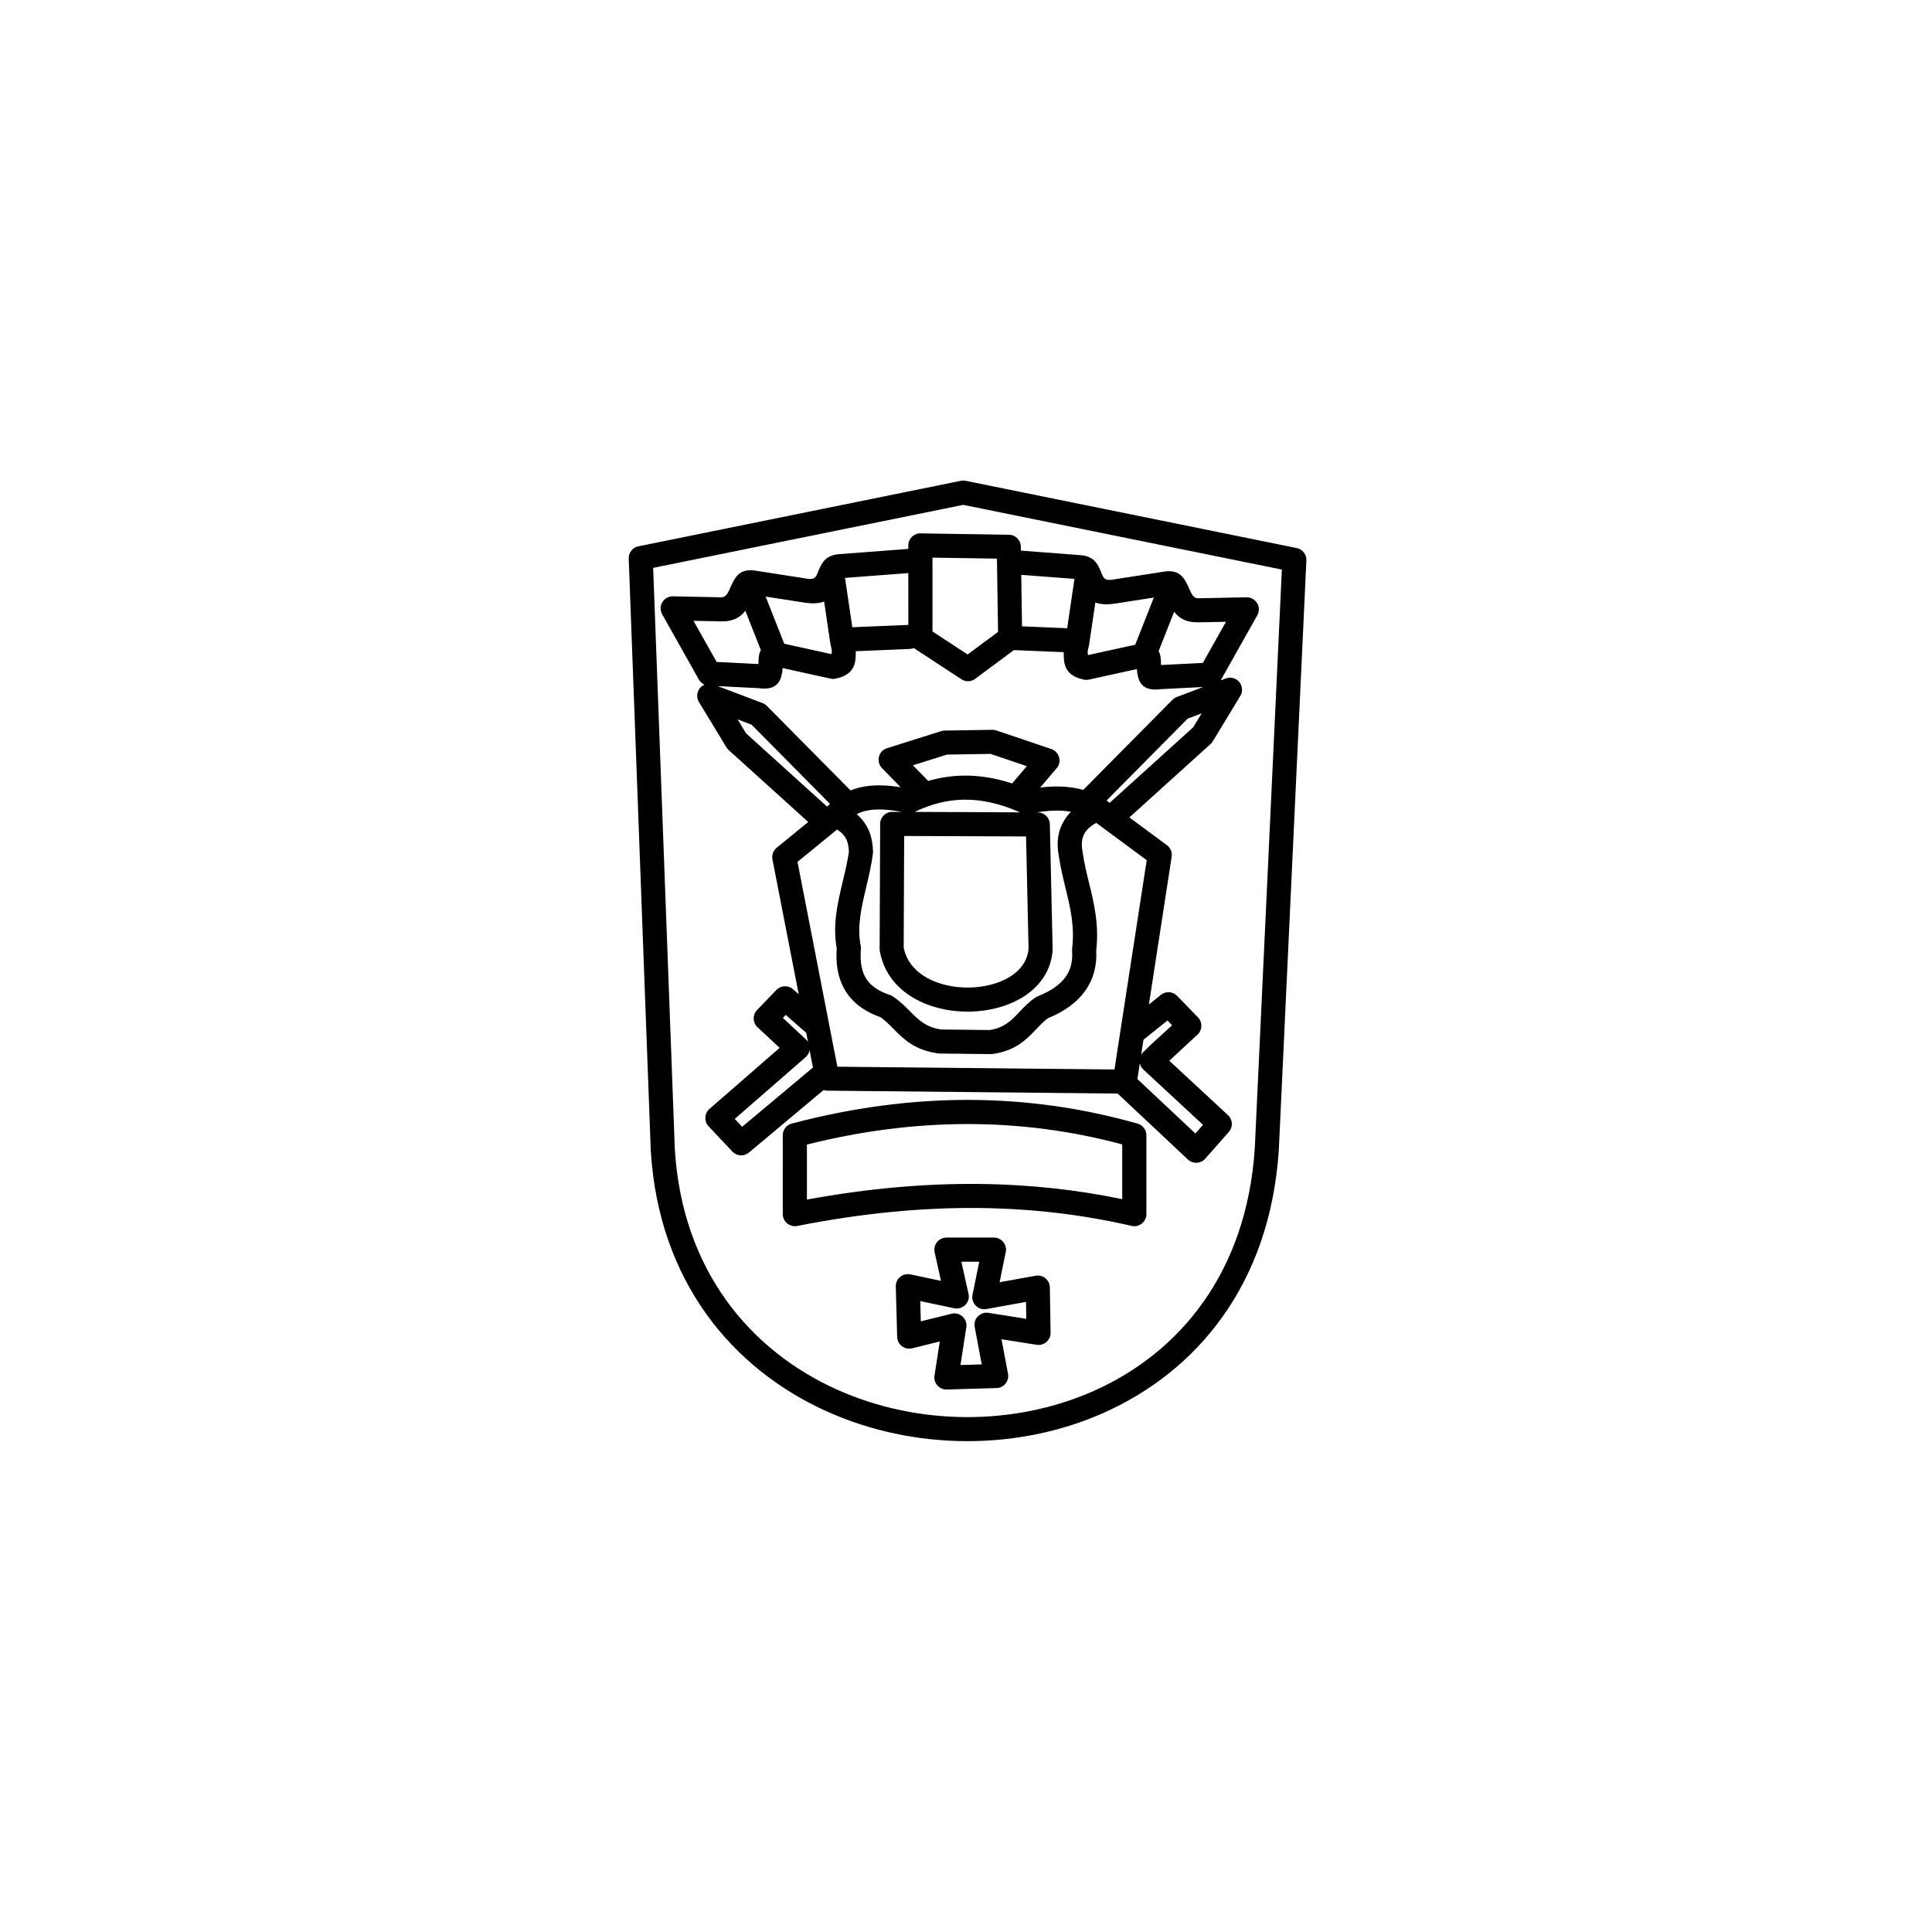 <?xml version="1.0" encoding="UTF-8"?>
<!DOCTYPE svg PUBLIC "-//W3C//DTD SVG 1.1//EN" "http://www.w3.org/Graphics/SVG/1.1/DTD/svg11.dtd">
<!-- Creator: CorelDRAW 2020 (64-Bit) -->
<svg xmlns="http://www.w3.org/2000/svg" xml:space="preserve" width="84.667mm" height="84.667mm" version="1.1" style="shape-rendering:geometricPrecision; text-rendering:geometricPrecision; image-rendering:optimizeQuality; fill-rule:evenodd; clip-rule:evenodd"
viewBox="0 0 8466.66 8466.66"
 xmlns:xlink="http://www.w3.org/1999/xlink"
 xmlns:xodm="http://www.corel.com/coreldraw/odm/2003">
 <defs>
  <style type="text/css">
   <![CDATA[
    .fil0 {fill:black;fill-rule:nonzero}
   ]]>
  </style>
 </defs>
 <g id="Слой_x0020_1">
  <path class="fil0" d="M2799.83 2393.75l1411.12 -286.75c7.38,-1.47 14.7,-1.33 21.61,0.19l1450.13 294.56c25.83,5.16 43.45,28.41 42.32,53.94l-120.93 2585.98c-39.29,587.57 -359.26,968.62 -768.44,1150.25 -189.05,83.91 -397,124.9 -604.76,123.69 -207.92,-1.21 -415.95,-44.57 -605.01,-129.29 -415.12,-186.03 -739.48,-570.15 -774,-1144.44l-96.59 -2594.16c-0.95,-26.97 18.53,-49.93 44.55,-53.97zm673.69 2529.2c260.72,-68.67 516.45,-102.83 767.01,-102.83 253.27,0 501.6,34.81 744.85,104 23.25,6.62 38.42,27.81 38.41,50.85l0.04 345.8c0,29.22 -23.7,52.92 -52.92,52.92 -5.34,0 -10.49,-0.79 -15.34,-2.26 -207.12,-47.38 -428.6,-75.38 -669.13,-77.55 -242.38,-2.18 -505.05,21.88 -793.05,78.77 -28.65,5.59 -56.42,-13.1 -62.01,-41.75 -0.66,-3.4 -0.98,-6.79 -0.98,-10.13l-0.06 -345.8c0,-25.89 18.61,-47.45 43.18,-52.02zm767.01 3.01c-230.59,0 -465.41,29.86 -704.35,89.88l0 241.04c269.82,-49.5 518.89,-70.51 751.08,-68.42 225.63,2.03 434.63,25.91 630.73,66.68l0 -239.94c-221.3,-59.38 -447.15,-89.24 -677.46,-89.24zm-116.83 687.12l-27.87 -125.39c-6.27,-28.42 11.68,-56.57 40.1,-62.84 3.81,-0.84 7.62,-1.24 11.37,-1.24l0 -0.21 208.53 0c29.22,0 52.92,23.7 52.92,52.92 0,5.36 -0.8,10.52 -2.28,15.4l-25.89 127.45 158.18 -28.56c28.65,-5.13 56.05,13.93 61.18,42.58 0.51,2.84 0.78,5.67 0.82,8.47l3.27 198.74c0.45,29.11 -22.77,53.09 -51.88,53.54 -3.43,0.05 -6.78,-0.23 -10.04,-0.8l-153.16 -24.07 28.53 151.42c5.36,28.65 -13.52,56.23 -42.17,61.59 -3.6,0.67 -7.18,0.96 -10.7,0.9l-215.86 6.23c-29.11,0.8 -53.36,-22.15 -54.16,-51.26 -0.11,-3.83 0.2,-7.57 0.88,-11.19l22.97 -148.04 -121.43 30.06c-28.31,6.96 -56.91,-10.34 -63.87,-38.65 -1.14,-4.62 -1.62,-9.26 -1.52,-13.8l-6 -218.46c-0.8,-29.11 22.15,-53.36 51.26,-54.16 4.18,-0.11 8.27,0.26 12.19,1.08l134.63 28.29zm89.36 -83.84l30.72 138.24c2.19,7.85 2.58,16.33 0.81,24.85 -5.93,28.53 -33.89,46.85 -62.42,40.92l-149.29 -31.42 2.43 88.7 134.77 -33.36c6.58,-1.55 13.57,-1.93 20.67,-0.83 28.76,4.45 48.48,31.39 44.03,60.15l-25.68 165.47 93.19 -2.68 -30.93 -164.18c-1.01,-5.72 -1.15,-11.7 -0.21,-17.77 4.45,-28.76 31.39,-48.48 60.15,-44.03l166.28 26.13 -1.21 -74.05 -173.6 31.34c-6.32,1.13 -12.95,1.12 -19.63,-0.21 -28.53,-5.7 -47.04,-33.47 -41.34,-62l29.51 -145.27 -78.25 0zm771.42 -800.44l254.07 238.51 33.44 -37.87 -261.41 -242.26c-8.08,-7.52 -13.26,-16.98 -15.52,-27l-10.58 68.62zm16.48 -106.9c1.93,-3.29 4.23,-6.43 6.94,-9.34 40.41,-40.41 86.45,-80.31 128.65,-119.42l-20.39 -21.01 -105.13 84.37 -10.07 65.4zm33.87 -219.84l52.69 -42.28c20.97,-16.89 51.76,-15.35 70.9,4.34l92.27 95.08c19.86,21.34 18.66,54.76 -2.68,74.62l-123.78 114.71 257.37 238.52c20.82,19.47 22.51,52.11 3.51,73.58l-104.62 118.53c-19.97,21.23 -53.39,22.25 -74.62,2.28l-307.92 -289.06 -1269.08 -12.69c-6.82,0.38 -13.46,-0.57 -19.67,-2.66l-327.24 273.89c-21.3,17.81 -53.08,16.14 -72.35,-4.34l-105.71 -112.22c-19.18,-22.03 -16.87,-55.44 5.16,-74.62l307.62 -267.75 -97.7 -90.92c-21,-20.2 -21.64,-53.62 -1.44,-74.62l84.94 -88.2c19.42,-20.17 51.47,-21.73 72.76,-3.1l24.96 21.91 -115.05 -591.12c-3.45,-18.45 3.02,-38.18 18.6,-50.85l138.17 -112.86 -348.76 -315.41c-4.28,-3.88 -7.78,-8.3 -10.48,-13.07l-119.79 -197.46c-15.06,-24.88 -7.1,-57.28 17.78,-72.34 2.22,-1.34 4.49,-2.5 6.81,-3.48 -10.13,-4.45 -18.96,-12.11 -24.79,-22.51l-160.93 -286.09 0.1 -0.06c-4.44,-7.91 -6.91,-17.08 -6.72,-26.81 0.56,-29.11 24.63,-52.24 53.74,-51.68l212.33 4.28c20.37,0.41 29.43,-20.08 37.39,-38.08 21.12,-47.78 39.78,-90 112.14,-78.74l229.28 35.68c30.96,4.81 37.23,-10.9 43.02,-25.42 15.94,-40 30.97,-77.72 93.99,-82.49l303.51 -23.09 0 -15.29c0,-29.22 23.7,-52.92 52.92,-52.92l5.51 0.29 382.53 5.88c28.7,0.34 51.76,23.55 52.09,52.09l0.26 17.47 260.89 19.84c63.02,4.77 78.05,42.49 93.99,82.49 5.79,14.52 12.06,30.23 43.02,25.42l229.28 -35.68c72.36,-11.26 91.02,30.96 112.14,78.74 7.96,18 17.02,38.49 37.39,38.08l212.33 -4.28c29.11,-0.56 53.18,22.57 53.74,51.68 0.19,9.73 -2.28,18.9 -6.72,26.81l0.1 0.06 -160.57 285.45 22.42 -8.49 0.04 0.11c14.6,-5.49 31.47,-4.47 45.84,4.23 24.88,15.06 32.84,47.46 17.78,72.34l-119.79 197.46c-2.7,4.77 -6.2,9.19 -10.48,13.07l-355.99 321.95 161.44 119.32c17.13,10.88 27.18,31.17 23.98,52.52l-99.85 647.96zm-1501.69 124.26l-89.55 -78.6 -12.74 13.23 100.79 93.76c3.68,3.43 6.76,7.26 9.24,11.36l-7.74 -39.75zm14.67 75.37c-1.59,10.01 -6.07,19.67 -13.49,27.64 -1.27,1.37 -2.6,2.65 -3.98,3.85l-310.42 270.31 32.42 34.45 310.36 -259.76 -14.89 -76.49zm399.12 -1151.88l-81.81 -83.81c-20.31,-20.89 -19.85,-54.31 1.04,-74.62 6.16,-5.99 13.41,-10.17 21.09,-12.56l237.83 -74.97c6.12,-1.9 12.32,-2.64 18.36,-2.33l205.04 -3.22c6.14,-0.09 12.05,0.87 17.56,2.71l241.11 81.44c27.62,9.24 42.52,39.14 33.28,66.76 -2.59,7.75 -6.81,14.5 -12.15,19.99l-69.83 82.07c37.64,-4.75 74.25,-6.08 109.62,-3.34 27.06,2.09 53.45,6.56 79.06,13.64l389.58 -393.52c5.39,-5.82 12.18,-10.51 20.11,-13.5l115.65 -43.8 -183.81 9.19c-75.5,10.7 -97.75,-23.64 -104.79,-70.63 -0.85,-5.7 -1.2,-11.52 -1.34,-17.37l-210.76 46.32c-8.73,1.89 -17.43,1.49 -25.47,-0.78 -83.11,-18.78 -85.46,-71.85 -84.69,-119.4l-218.38 -9.14 -169.74 125.98c-18.24,13.53 -42.35,13.53 -60.31,1.78l-208.38 -136.63c-5.51,2.24 -11.51,3.58 -17.8,3.83l-236.84 9.91c0.77,47.55 -1.58,100.62 -84.69,119.4 -8.04,2.27 -16.74,2.67 -25.47,0.78l-210.76 -46.32c-0.14,5.85 -0.49,11.67 -1.34,17.37 -7.04,46.99 -29.29,81.33 -104.79,70.63l-177.61 -8.88 196.09 74.27c7.93,2.99 14.72,7.68 20.11,13.51l365.54 369.22c25.23,-10.12 51.5,-16.31 78.55,-19.5 46.07,-5.44 93.35,-1.91 141.14,5.52zm488.43 -16.35l64.57 -75.88 -158.97 -53.72 -191.3 3 -148.97 46.94 66.93 68.55c49.25,-14.27 100.62,-22.5 154.56,-23.34 67.32,-1.04 138.12,9.55 213.18,34.45zm427.44 84.91l366.08 -331.08 37.14 -61.21 -61.21 23.18 -355.53 359.11 13.52 10zm-1225.74 4.32l-343.46 -346.92 -61.21 -23.18 37.14 61.21 354.94 321.01 2.95 -2.41c3.18,-3.35 6.4,-6.58 9.64,-9.71zm31.44 112.38l-173.6 141.8 174.74 897.8 1214.31 12.14 141.34 -917.17 -221.38 -163.62c-22.42,12.44 -39.27,26.87 -49.68,43.55 -13.11,21.01 -17,48.27 -10.09,82.79 0.42,2.11 0.7,4.21 0.87,6.31 6.26,43.36 16.52,85.43 26.76,127.45 22.6,92.66 45.19,185.36 32.22,298.83 3.7,66.02 -11.54,125.19 -47.96,176.6 -35.13,49.6 -88.93,90.09 -163.31,120.42 -18.55,13.35 -34.53,30.23 -50.49,47.08l-2.69 2.63c-44.08,46.53 -89.27,92.45 -189.27,107.28 -4.1,0.6 -8.16,0.71 -12.12,0.38l-218.44 -2.4c-2.17,-0.02 -4.31,-0.17 -6.41,-0.44 -104.98,-13.74 -152.71,-62.05 -200.4,-110.33 -17.17,-17.38 -34.36,-34.78 -53.76,-48.31 -59.1,-20.89 -109.37,-52.14 -144.52,-100.97 -35.59,-49.46 -53.94,-114.25 -47.8,-200.78 -18.82,-103.59 3.97,-199.3 26.77,-294.99 10.54,-44.27 21.1,-88.59 26.6,-129.47 -1.19,-24.84 -5.45,-45.36 -15.89,-62.07 -7.57,-12.1 -19.08,-23.46 -35.8,-34.51zm554.92 -130.64c-75.47,1.17 -145.77,20.53 -212.47,52.39l-2.41 1.24c153.86,0.32 307.75,1.3 461.59,2.01 -89.67,-40.08 -171.28,-56.81 -246.71,-55.64zm-270.74 53.54c-47.37,-8.52 -93.19,-13.56 -134.49,-8.68 -22.45,2.65 -43.97,8.37 -64.2,18.38 16.55,14.25 29.65,29.54 40.01,46.11 22.07,35.3 30.21,73.76 31.77,118.4 0.06,2.72 -0.07,5.48 -0.42,8.26 -6.46,51.25 -17.65,98.17 -28.82,145.08 -20.47,85.9 -40.92,171.83 -25.64,253.78 1.71,5.98 2.4,12.36 1.86,18.92 -5.28,62.73 5.48,106.54 27.45,137.07 21.88,30.41 56.77,50.56 99.05,64.82 4.25,1.39 8.39,3.35 12.32,5.9 31.22,20.26 53.91,43.22 76.57,66.16 34.46,34.89 68.95,69.79 136.05,79.39l213.84 2.35c62.48,-10.13 94.21,-42.05 125.03,-74.57l2.69 -3.05c20.91,-22.08 41.85,-44.2 70.4,-63.77 3.61,-2.66 7.61,-4.91 11.98,-6.63 58.07,-22.95 98.14,-51.52 121.92,-85.1 22.02,-31.09 31,-68.54 28.33,-111.59 -0.46,-4.03 -0.45,-8.17 0.06,-12.37 11.91,-97.34 -8.64,-181.65 -29.19,-265.91 -10.94,-44.91 -21.92,-89.85 -28.78,-137.47l-0.09 -0.43c-12.5,-62.47 -3.4,-115.1 24.15,-159.25 8.14,-13.04 17.77,-25.09 28.82,-36.2 -10.83,-1.96 -21.89,-3.35 -33.14,-4.22 -37.23,-2.89 -76.57,-0.15 -117.56,7.03l5.35 0.02c28.77,0 52.15,23.05 52.7,51.68l12.24 547.69 -0.14 4.95 0.14 0.01c-8.24,107.14 -76.93,183.09 -170.78,226.6 -54.37,25.2 -117.63,39.21 -181.86,41.62 -63.8,2.4 -128.92,-6.65 -187.46,-27.5 -108.73,-38.73 -196.09,-117.21 -217.44,-238.01 -0.8,-4.61 -0.98,-9.18 -0.6,-13.63l2.33 -543.36c0.11,-29.04 23.7,-52.49 52.71,-52.5l42.84 0.02zm543.76 107.65l-534.12 -2.05 -2.09 489.14c14.92,76.1 74.01,126.86 147.75,153.12 46.24,16.47 97.86,23.61 148.6,21.7 50.29,-1.88 99.48,-12.69 141.34,-32.1 60.23,-27.92 104.21,-74.3 109.51,-137.55l-10.99 -492.26zm-793.31 -1133.04l31.99 216.26 245.47 -10.27 -0.03 -227.09 -277.43 21.1zm-64.66 285.18l-26.86 -181.56c-21.08,7.95 -49.15,10.44 -87.71,4.44l-168.58 -26.23 81.49 206.67 206.86 45.47c4.76,-16.61 -2.99,-33.61 -5.2,-48.79zm-304.16 31.31l-68.07 -172.63c-20.25,27.2 -50.91,47.71 -107.09,46.58l-119.98 -2.42 101.41 180.28 183.3 9.16c-0.04,-21.88 0.51,-43.46 10.43,-60.97zm1465.85 -208.6l-26.86 181.56c-2.21,15.18 -9.96,32.18 -5.2,48.79l206.86 -45.47 81.49 -206.67 -168.58 26.23c-38.56,6 -66.63,3.51 -87.71,-4.44zm-123.51 112.64l31.99 -216.26 -233.21 -17.74 3.37 225.73 197.85 8.27zm468.88 -72.4l-68.07 172.63c9.92,17.51 10.47,39.09 10.43,60.97l183.3 -9.16 101.41 -180.28 -119.98 2.42c-56.18,1.13 -86.84,-19.38 -107.09,-46.58zm-776.31 -214.01c-0.21,-2.5 -0.27,-5.06 -0.12,-7.65l-0.16 -11 -282.56 -4.35 0 323.47 153.93 101 133.42 -98.99 -4.51 -302.48zm-147.94 -254.26l-1358.92 276.14 94.93 2547.1c31.83,529.54 330.02,883.33 711.58,1054.32 175.75,78.76 369.15,119.07 562.43,120.19 193.43,1.12 386.61,-36.85 561.76,-114.59 375.54,-166.7 669.3,-517.97 705.67,-1060.95l118.82 -2538.6 -1396.27 -283.61z"/>
 </g>
</svg>
